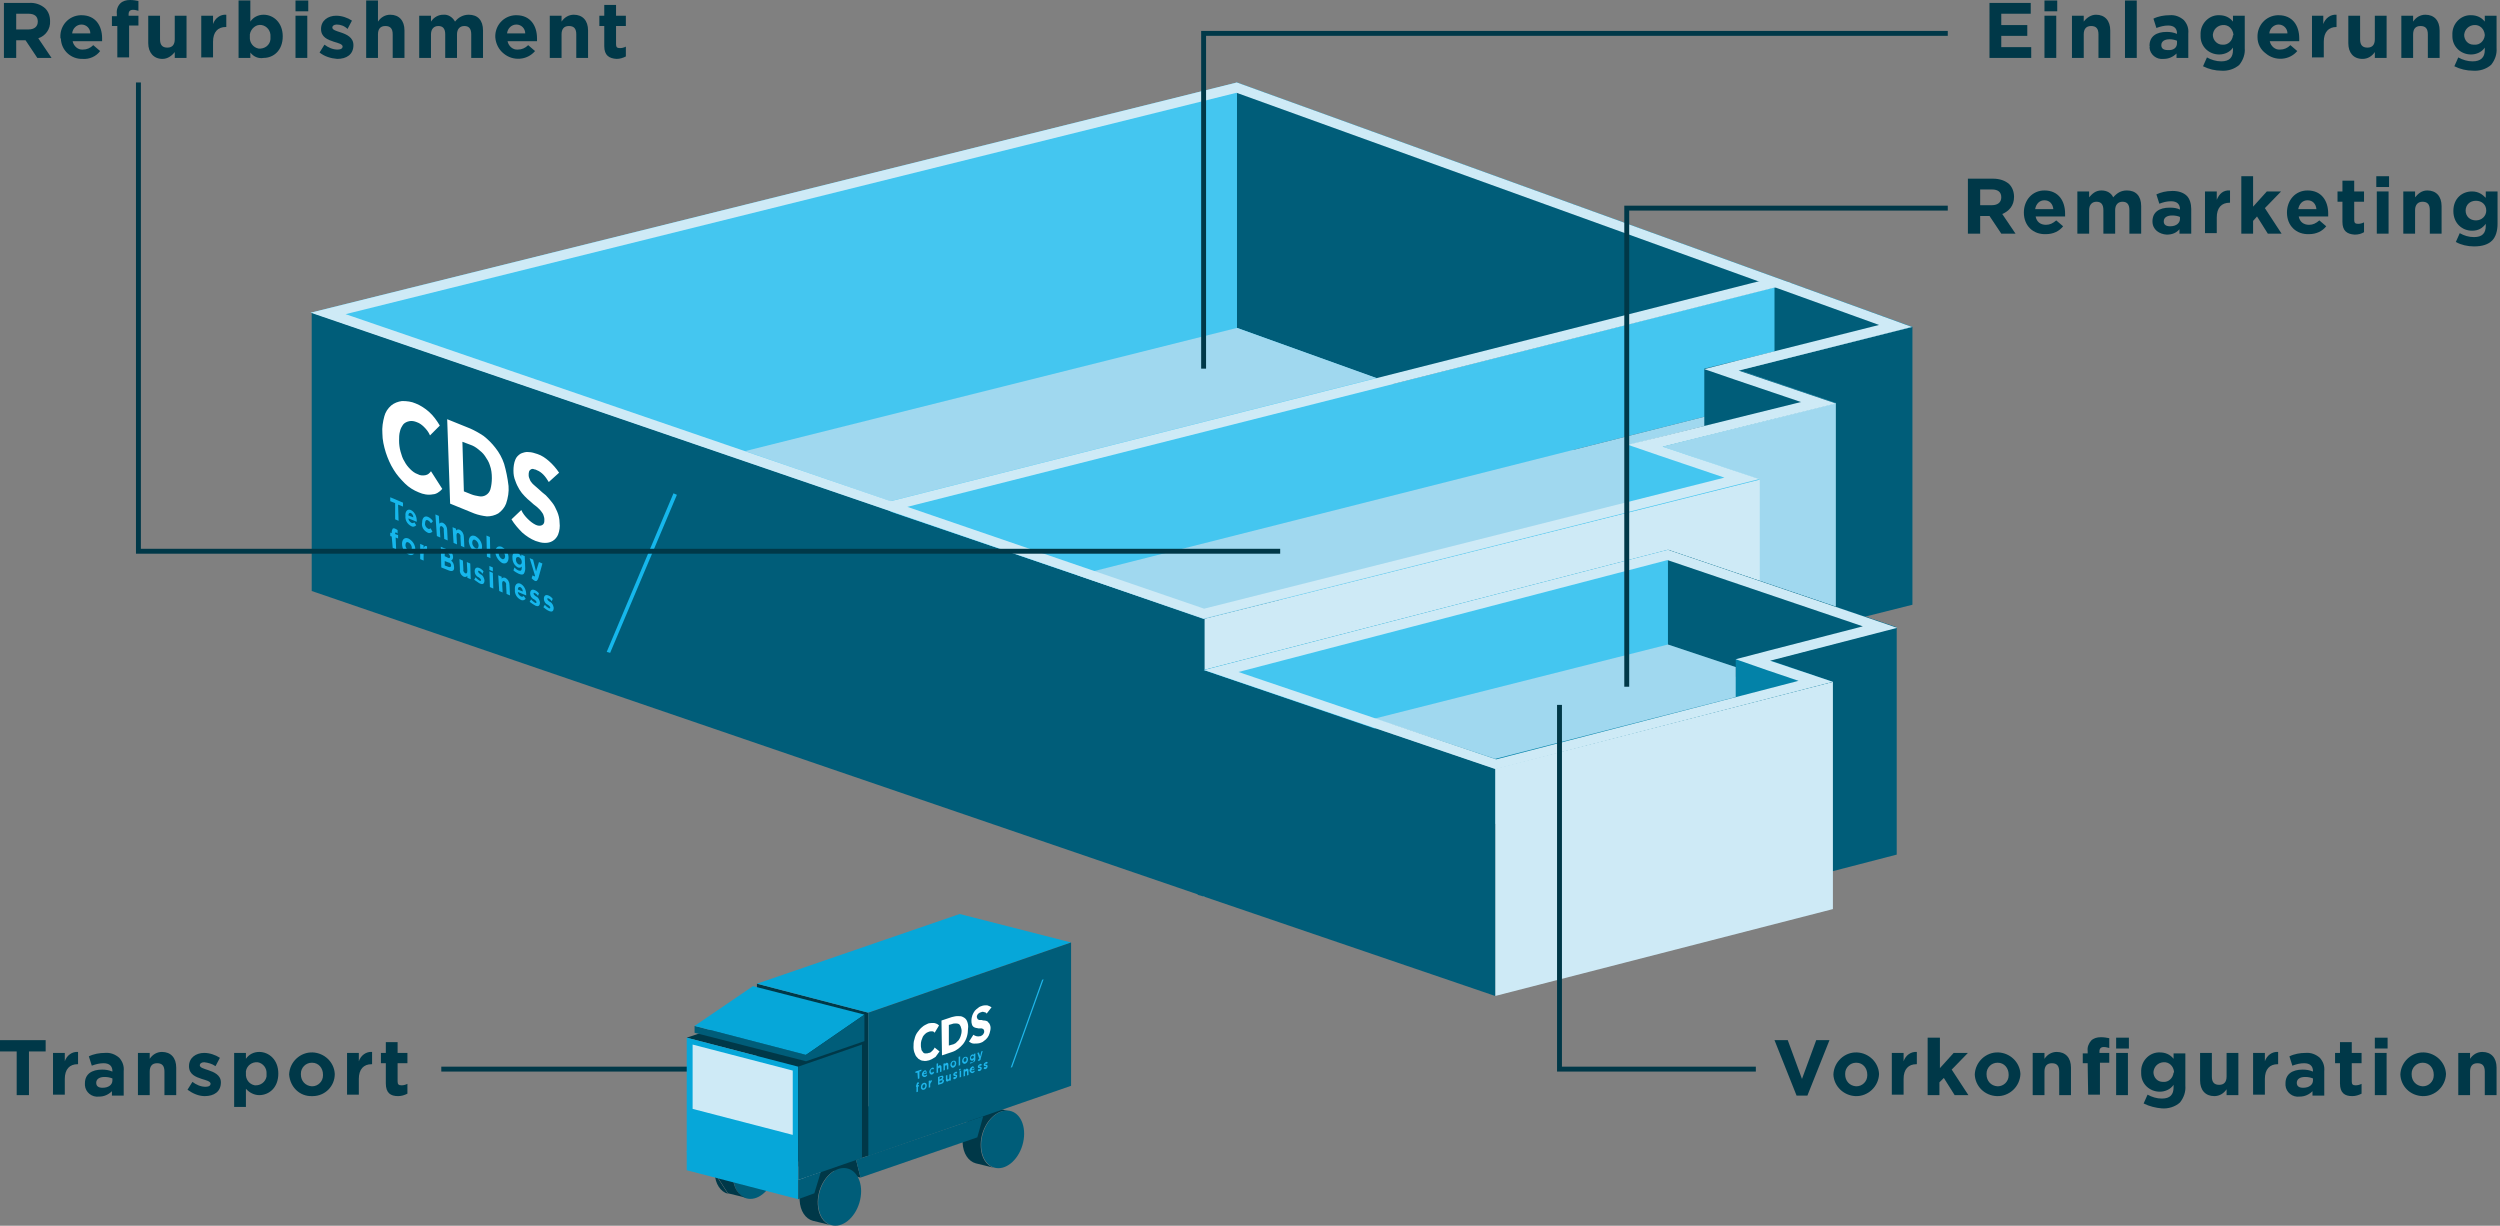 <?xml version="1.0" encoding="utf-8"?>
<!-- Generator: Adobe Illustrator 25.0.1, SVG Export Plug-In . SVG Version: 6.00 Build 0)  -->
<svg version="1.1" id="Ebene_1" xmlns="http://www.w3.org/2000/svg" xmlns:xlink="http://www.w3.org/1999/xlink" x="0px" y="0px"
	 viewBox="0 0 509.3 249.7" style="enable-background:new 0 0 509.3 249.7;" xml:space="preserve">
<rect x="0" y="0" width="509.3" height="249.7" fill="#808080" stroke="none"/>
<style type="text/css">
	.st0{fill:#003848;}
	.st1{fill:#005D79;}
	.st2{fill:#A0D8EF;}
	.st3{fill:#CEEAF6;}
	.st4{fill:#44C6F0;}
	.st5{fill:#0382A8;}
	.st6{fill:#FFFFFF;}
	.st7{fill:#16B7EC;}
	.st8{fill:none;stroke:#003848;stroke-miterlimit:10;}
	.st9{fill:#06A7D9;}
	.st10{fill:#EDEDED;}
	.st11{fill:#1FB6EB;}
</style>
<path class="st0" d="M405.2,0.6h8.5v2.2h-6v2.3h5.3v2.2h-5.3v2.3h6.1v2.2h-8.5V0.6H405.2z"/>
<path class="st0" d="M416.5,0.1h2.6v2.2h-2.6V0.1z M416.5,3.2h2.4v8.6h-2.4V3.2z"/>
<path class="st0" d="M422.1,3.2h2.4v1.2C425.1,3.6,426,3,427,3c1.8,0,2.9,1.2,2.9,3.2v5.6h-2.4V7c0-1.2-0.5-1.7-1.5-1.7
	s-1.5,0.6-1.5,1.7v4.8h-2.4V3.2z"/>
<path class="st0" d="M432.9,0.1h2.4v11.7h-2.4V0.1z"/>
<path class="st0" d="M437.9,9.3L437.9,9.3c0-1.9,1.4-2.8,3.5-2.8c0.7,0,1.4,0.1,2.1,0.4V6.8c0-1-0.6-1.6-1.8-1.6
	c-0.8,0-1.6,0.2-2.4,0.5l-0.6-1.9c1-0.5,2.2-0.7,3.3-0.7c1.1-0.1,2.1,0.3,2.9,1c0.7,0.8,1,1.7,0.9,2.7v5h-2.4v-0.9
	c-0.7,0.7-1.6,1.1-2.6,1.1c-1.5,0.2-2.8-0.9-2.9-2.3C438,9.5,437.9,9.4,437.9,9.3z M443.5,8.8V8.3C443,8.1,442.5,8,442,8
	c-1,0-1.7,0.4-1.7,1.2l0,0c0,0.7,0.5,1,1.3,1C442.8,10.3,443.5,9.7,443.5,8.8z"/>
<path class="st0" d="M448.8,13.5l0.8-1.8c0.9,0.5,1.9,0.8,2.9,0.8c1.7,0,2.4-0.8,2.4-2.3V9.7c-0.6,0.9-1.7,1.4-2.8,1.4
	c-2.1,0-3.8-1.6-3.8-3.7c0-0.1,0-0.2,0-0.3l0,0c-0.1-2.1,1.5-3.9,3.5-4c0.1,0,0.2,0,0.3,0c1.1,0,2.1,0.4,2.8,1.3V3.2h2.4v6.6
	c0.1,1.2-0.3,2.4-1.1,3.4c-1,0.9-2.4,1.3-3.7,1.2C451.3,14.4,450,14.1,448.8,13.5z M455,7.1L455,7.1c-0.1-1.2-1-2.1-2.2-2
	c-1.1,0.1-1.9,0.9-2,2l0,0c0,1.1,0.9,2,1.9,2h0.1c1.1,0.1,2-0.8,2.1-1.9C455,7.2,455,7.1,455,7.1L455,7.1z"/>
<path class="st0" d="M459.9,7.6L459.9,7.6c-0.1-2.4,1.7-4.4,4.1-4.5c0.1,0,0.1,0,0.2,0c2.9,0,4.2,2.2,4.2,4.7c0,0.2,0,0.4,0,0.6h-6
	c0.2,1,1.1,1.8,2.1,1.7c0.8,0,1.5-0.3,2.1-0.9l1.4,1.2c-1.6,1.9-4.5,2.1-6.4,0.5C460.5,10.1,459.9,8.9,459.9,7.6L459.9,7.6z
	 M466,6.8c0-1-0.8-1.8-1.8-1.8s-1.8,0.8-1.9,1.8H466z"/>
<path class="st0" d="M470.9,3.2h2.4v1.7c0.4-1.2,1.5-2,2.7-1.9v2.5l0,0c-1.6,0-2.6,1-2.6,3v3.2H471V3.2H470.9z"/>
<path class="st0" d="M478.4,8.8V3.2h2.4V8c0,1.2,0.5,1.7,1.5,1.7s1.5-0.6,1.5-1.7V3.2h2.4v8.6h-2.4v-1.2c-0.6,0.9-1.5,1.4-2.5,1.4
	C479.4,12,478.4,10.7,478.4,8.8z"/>
<path class="st0" d="M489.2,3.2h2.4v1.2c0.6-0.9,1.5-1.4,2.5-1.4c1.8,0,2.9,1.2,2.9,3.2v5.6h-2.4V7c0-1.2-0.5-1.7-1.5-1.7
	s-1.5,0.6-1.5,1.7v4.8h-2.4V3.2z"/>
<path class="st0" d="M500,13.5l0.8-1.8c0.9,0.5,1.9,0.8,2.9,0.8c1.7,0,2.5-0.8,2.5-2.3V9.7c-0.6,0.9-1.7,1.4-2.8,1.4
	c-2.1,0-3.8-1.6-3.8-3.7c0-0.1,0-0.2,0-0.3l0,0c-0.1-2.1,1.5-3.9,3.5-4c0.1,0,0.2,0,0.3,0c1.1,0,2.1,0.4,2.8,1.3V3.2h2.4v6.6
	c0.1,1.2-0.3,2.4-1.1,3.4c-1,0.9-2.4,1.3-3.7,1.2C502.5,14.4,501.2,14.1,500,13.5z M506.2,7.1L506.2,7.1c-0.1-1.2-1-2.1-2.2-2
	c-1.1,0.1-1.9,0.9-2,2l0,0c0,1.1,0.8,2,1.9,2c0.1,0,0.1,0,0.2,0c1.1,0.1,2-0.8,2.1-1.9C506.2,7.2,506.2,7.1,506.2,7.1L506.2,7.1z"/>
<path class="st0" d="M361.5,211.9h2.7l2.9,7.9l2.9-7.9h2.7l-4.5,11.3H366L361.5,211.9z"/>
<path class="st0" d="M373.5,218.9L373.5,218.9c0.1-2.6,2.3-4.6,4.8-4.5c2.4,0.1,4.4,2,4.5,4.4l0,0c-0.1,2.6-2.3,4.6-4.8,4.5
	C375.6,223.2,373.6,221.3,373.5,218.9z M380.4,218.9L380.4,218.9c0-1.3-0.9-2.4-2.2-2.4c0,0,0,0-0.1,0c-1.2,0-2.2,1-2.2,2.2
	c0,0.1,0,0.1,0,0.2l0,0c0,1.3,0.9,2.3,2.2,2.4c0,0,0,0,0.1,0c1.2,0,2.2-1,2.2-2.2C380.4,219,380.4,218.9,380.4,218.9L380.4,218.9z"
	/>
<path class="st0" d="M385.4,214.5h2.4v1.7c0.4-1.2,1.5-2,2.7-1.9v2.5h-0.1c-1.6,0-2.6,1-2.6,3v3.2h-2.4V214.5z"/>
<path class="st0" d="M392.8,211.4h2.4v6.2l2.8-3.1h2.9l-3.3,3.4l3.4,5.2h-2.8l-2.2-3.5l-0.9,0.9v2.6h-2.4v-11.7H392.8z"/>
<path class="st0" d="M402.3,218.9L402.3,218.9c0.1-2.6,2.3-4.6,4.8-4.5c2.4,0.1,4.4,2,4.5,4.4l0,0c-0.1,2.6-2.3,4.6-4.8,4.5
	C404.3,223.2,402.4,221.3,402.3,218.9z M409.2,218.9L409.2,218.9c0-1.3-0.9-2.4-2.2-2.4c0,0,0,0-0.1,0c-1.2,0-2.2,1-2.2,2.2
	c0,0.1,0,0.1,0,0.2l0,0c0,1.3,0.9,2.3,2.2,2.4c0,0,0,0,0.1,0c1.2,0,2.2-1,2.2-2.2C409.2,219,409.2,218.9,409.2,218.9L409.2,218.9z"
	/>
<path class="st0" d="M414.1,214.5h2.4v1.2c0.6-0.9,1.5-1.4,2.5-1.4c1.8,0,2.9,1.2,2.9,3.2v5.6h-2.4v-4.8c0-1.2-0.5-1.7-1.5-1.7
	s-1.5,0.6-1.5,1.7v4.8h-2.4V214.5z"/>
<path class="st0" d="M425.3,216.6h-1v-2h1v-0.5c-0.1-0.8,0.2-1.5,0.7-2.1c0.5-0.5,1.2-0.7,2-0.7c0.6,0,1.2,0.1,1.7,0.2v2
	c-0.4-0.1-0.7-0.2-1.1-0.2c-0.6,0-0.9,0.3-0.9,0.9v0.3h2v2h-1.9v6.5h-2.4L425.3,216.6z M431.1,211.4h2.6v2.2h-2.6V211.4z
	 M431.1,214.5h2.4v8.6h-2.4V214.5z"/>
<path class="st0" d="M436.7,224.8l0.8-1.8c0.9,0.5,1.9,0.8,2.9,0.8c1.7,0,2.4-0.8,2.4-2.3V221c-0.6,0.9-1.7,1.4-2.8,1.4
	c-2.1,0-3.8-1.6-3.8-3.7c0-0.1,0-0.2,0-0.3l0,0c-0.1-2.1,1.5-3.9,3.5-4c0.1,0,0.2,0,0.3,0c1.1,0,2.1,0.4,2.8,1.3v-1.1h2.4v6.6
	c0.1,1.2-0.3,2.4-1.1,3.4c-1,0.9-2.4,1.3-3.7,1.2C439.2,225.7,437.9,225.4,436.7,224.8z M442.9,218.4L442.9,218.4
	c-0.1-1.2-1-2.1-2.2-2c-1.1,0.1-1.9,0.9-2,2l0,0c0,1.1,0.8,2,1.9,2c0.1,0,0.1,0,0.1,0c1.1,0.1,2-0.8,2.1-1.9
	C442.9,218.5,442.9,218.5,442.9,218.4L442.9,218.4z"/>
<path class="st0" d="M448.2,220.1v-5.6h2.4v4.8c0,1.2,0.5,1.7,1.5,1.7s1.5-0.6,1.5-1.7v-4.8h2.4v8.6h-2.4v-1.2
	c-0.6,0.9-1.5,1.4-2.5,1.4C449.3,223.3,448.2,222.1,448.2,220.1z"/>
<path class="st0" d="M459,214.5h2.4v1.7c0.4-1.2,1.5-2,2.7-1.9v2.5H464c-1.6,0-2.6,1-2.6,3v3.2H459V214.5z"/>
<path class="st0" d="M465.6,220.7L465.6,220.7c0-1.9,1.4-2.8,3.5-2.8c0.7,0,1.4,0.1,2.1,0.4v-0.1c0-1-0.6-1.6-1.8-1.6
	c-0.8,0-1.6,0.2-2.4,0.5l-0.6-1.9c1-0.5,2.2-0.7,3.3-0.7c1.1-0.1,2.1,0.3,2.9,1c0.7,0.8,1,1.7,0.9,2.7v5h-2.4v-0.9
	c-0.7,0.7-1.6,1.1-2.6,1.1c-1.5,0.2-2.8-0.9-2.9-2.3C465.6,220.8,465.6,220.8,465.6,220.7z M471.2,220.1v-0.4
	c-0.5-0.2-1-0.3-1.6-0.3c-1,0-1.7,0.4-1.7,1.2l0,0c0,0.7,0.5,1,1.3,1C470.4,221.6,471.2,221,471.2,220.1L471.2,220.1z"/>
<path class="st0" d="M476.7,220.7v-4.1h-1v-2.1h1v-2.2h2.4v2.2h2v2.1h-2v3.7c0,0.6,0.2,0.8,0.8,0.8c0.4,0,0.8-0.1,1.2-0.3v2
	c-0.6,0.3-1.2,0.5-1.9,0.5C477.7,223.3,476.7,222.7,476.7,220.7z"/>
<path class="st0" d="M483.8,211.4h2.6v2.2h-2.6V211.4z M483.8,214.5h2.4v8.6h-2.4V214.5z"/>
<path class="st0" d="M489,218.9L489,218.9c0.1-2.6,2.3-4.6,4.8-4.5c2.4,0.1,4.4,2,4.5,4.4l0,0c-0.1,2.6-2.3,4.6-4.8,4.5
	C491,223.2,489.1,221.3,489,218.9z M495.8,218.9L495.8,218.9c0-1.3-0.9-2.4-2.2-2.4c0,0,0,0-0.1,0c-1.2,0-2.2,1-2.2,2.2
	c0,0.1,0,0.1,0,0.2l0,0c0,1.3,0.9,2.3,2.2,2.4c0,0,0,0,0.1,0c1.2,0,2.2-1,2.2-2.2C495.8,219,495.8,218.9,495.8,218.9z"/>
<path class="st0" d="M500.8,214.5h2.4v1.2c0.6-0.9,1.5-1.4,2.5-1.4c1.8,0,2.9,1.2,2.9,3.2v5.6h-2.4v-4.8c0-1.2-0.5-1.7-1.5-1.7
	s-1.5,0.6-1.5,1.7v4.8h-2.4V214.5z"/>
<path class="st0" d="M0.8,0.6h5.1c1.2-0.1,2.4,0.3,3.3,1.1c0.7,0.7,1,1.6,1,2.6l0,0c0.1,1.6-0.9,3-2.4,3.5l2.7,4H7.6L5.2,8.2H3.3
	v3.6H0.8V0.6z M5.8,6C7,6,7.7,5.4,7.7,4.4l0,0c0-1.1-0.7-1.6-1.9-1.6H3.3V6H5.8z"/>
<path class="st0" d="M12.3,7.6L12.3,7.6c-0.1-2.4,1.7-4.4,4.1-4.5c0.1,0,0.1,0,0.2,0c2.9,0,4.2,2.2,4.2,4.7c0,0.2,0,0.4,0,0.6h-6
	c0.2,1,1.1,1.8,2.1,1.7c0.8,0,1.5-0.3,2.1-0.9l1.4,1.2c-0.8,1.1-2.2,1.7-3.5,1.6c-2.4,0.1-4.4-1.7-4.5-4.1
	C12.3,7.8,12.3,7.7,12.3,7.6z M18.4,6.8c0-1-0.8-1.8-1.8-1.8s-1.8,0.8-1.9,1.8H18.4z"/>
<path class="st0" d="M23.8,5.3h-1v-2h1V2.8C23.7,2,24,1.2,24.5,0.7s1.2-0.7,2-0.7c0.6,0,1.2,0.1,1.7,0.2v2C27.8,2.1,27.5,2,27.1,2
	c-0.6,0-0.9,0.3-0.9,0.9v0.3h2v2h-1.9v6.5h-2.4V5.3H23.8z"/>
<path class="st0" d="M30.2,8.8V3.2h2.4V8c0,1.2,0.5,1.7,1.5,1.7s1.5-0.6,1.5-1.7V3.2H38v8.6h-2.4v-1.2C35,11.4,34.1,12,33.1,12
	C31.3,12,30.2,10.7,30.2,8.8z"/>
<path class="st0" d="M41,3.2h2.4v1.7c0.4-1.2,1.5-2,2.7-1.9v2.5H46c-1.6,0-2.6,1-2.6,3v3.2H41V3.2z"/>
<path class="st0" d="M51,10.7v1.1h-2.4V0.1H51v4.3C51.6,3.5,52.6,3,53.7,3c2,0,3.9,1.6,3.9,4.4l0,0c0,2.9-1.9,4.4-3.9,4.4
	C52.6,12,51.6,11.5,51,10.7z M55.1,7.5L55.1,7.5c0.1-1.2-0.7-2.2-1.8-2.4S51.1,5.8,50.9,7c0,0.2,0,0.4,0,0.5l0,0
	c-0.1,1.2,0.7,2.2,1.8,2.4C53.9,10,55,9.2,55.1,8C55.1,7.9,55.1,7.7,55.1,7.5z"/>
<path class="st0" d="M60.2,0.1h2.6v2.2h-2.6V0.1z M60.2,3.2h2.4v8.6h-2.4V3.2z"/>
<path class="st0" d="M65.1,10.7l1-1.6c0.8,0.6,1.7,1,2.7,1c0.7,0,1-0.3,1-0.6l0,0c0-0.5-0.8-0.7-1.8-1c-1.2-0.4-2.6-0.9-2.6-2.6l0,0
	c0-1.7,1.4-2.7,3.1-2.7c1.1,0,2.3,0.4,3.2,1l-0.9,1.7C70.2,5.3,69.4,5,68.6,5c-0.6,0-0.9,0.3-0.9,0.6l0,0c0,0.5,0.8,0.7,1.7,1
	C70.6,7,72,7.6,72,9.2l0,0c0,1.9-1.4,2.8-3.3,2.8C67.4,11.9,66.1,11.5,65.1,10.7z"/>
<path class="st0" d="M74.6,0.1H77v4.3C77.6,3.5,78.5,3,79.5,3c1.8,0,2.9,1.2,2.9,3.2v5.6H80V7c0-1.2-0.5-1.7-1.5-1.7S77,5.9,77,7
	v4.8h-2.4V0.1z"/>
<path class="st0" d="M85.4,3.2h2.4v1.2C88.4,3.5,89.3,3,90.3,3c1-0.1,1.9,0.5,2.4,1.4C93.4,3.5,94.4,3,95.5,3c1.8,0,2.9,1.1,2.9,3.2
	v5.6H96V7c0-1.2-0.5-1.7-1.4-1.7S93.1,5.9,93.1,7v4.8h-2.4V7c0-1.2-0.5-1.7-1.4-1.7S87.8,5.9,87.8,7v4.8h-2.4V3.2z"/>
<path class="st0" d="M100.9,7.6L100.9,7.6c-0.1-2.4,1.7-4.4,4.1-4.5c0.1,0,0.1,0,0.2,0c2.9,0,4.2,2.2,4.2,4.7c0,0.2,0,0.4,0,0.6h-6
	c0.2,1,1.1,1.8,2.1,1.7c0.8,0,1.5-0.3,2.1-0.9l1.4,1.2c-1.6,1.9-4.5,2.1-6.4,0.5C101.6,10.1,101,8.9,100.9,7.6L100.9,7.6z M107,6.8
	c0-1-0.8-1.8-1.8-1.8s-1.8,0.8-1.9,1.8H107z"/>
<path class="st0" d="M112,3.2h2.4v1.2c0.6-0.9,1.5-1.4,2.5-1.4c1.8,0,2.9,1.2,2.9,3.2v5.6h-2.4V7c0-1.2-0.5-1.7-1.5-1.7
	s-1.5,0.6-1.5,1.7v4.8H112V3.2z"/>
<path class="st0" d="M123.1,9.4V5.3h-1V3.2h1V1h2.4v2.2h2v2.1h-2V9c0,0.6,0.2,0.8,0.8,0.8c0.4,0,0.8-0.1,1.2-0.3v2
	c-0.6,0.3-1.2,0.5-1.9,0.5C124.1,11.9,123.1,11.3,123.1,9.4z"/>
<path class="st0" d="M3.4,214.2H0v-2.3h9.3v2.3H5.9v8.9H3.4V214.2z"/>
<path class="st0" d="M10.8,214.5h2.4v1.7c0.4-1.2,1.5-2,2.7-1.9v2.5h-0.1c-1.6,0-2.6,1-2.6,3v3.2h-2.4
	C10.8,223,10.8,214.5,10.8,214.5z"/>
<path class="st0" d="M17.3,220.7L17.3,220.7c0-1.9,1.4-2.8,3.5-2.8c0.7,0,1.4,0.1,2.1,0.4v-0.1c0-1-0.6-1.6-1.8-1.6
	c-0.8,0-1.6,0.2-2.4,0.5l-0.6-1.9c1-0.5,2.2-0.7,3.3-0.7c1.1-0.1,2.1,0.3,2.9,1c0.7,0.8,1,1.7,0.9,2.7v5h-2.4v-0.9
	c-0.7,0.7-1.6,1.1-2.6,1.1c-1.5,0.2-2.8-0.9-2.9-2.3C17.3,220.8,17.3,220.8,17.3,220.7z M22.9,220.1v-0.4c-0.5-0.2-1-0.3-1.6-0.3
	c-1,0-1.7,0.4-1.7,1.2l0,0c0,0.7,0.5,1,1.3,1C22.1,221.6,22.9,221,22.9,220.1L22.9,220.1z"/>
<path class="st0" d="M28.1,214.5h2.4v1.2c0.6-0.9,1.5-1.4,2.5-1.4c1.8,0,2.9,1.2,2.9,3.2v5.6h-2.4v-4.8c0-1.2-0.5-1.7-1.5-1.7
	s-1.5,0.6-1.5,1.7v4.8h-2.4V214.5z"/>
<path class="st0" d="M38.2,222l1-1.6c0.8,0.6,1.7,1,2.7,1c0.7,0,1-0.3,1-0.6l0,0c0-0.5-0.8-0.7-1.8-1c-1.2-0.4-2.6-0.9-2.6-2.6l0,0
	c0-1.7,1.4-2.7,3.1-2.7c1.1,0,2.3,0.4,3.2,1l-0.9,1.7c-0.7-0.5-1.5-0.7-2.3-0.8c-0.6,0-0.9,0.3-0.9,0.6l0,0c0,0.5,0.8,0.7,1.7,1
	c1.2,0.4,2.6,1,2.6,2.5l0,0c0,1.9-1.4,2.8-3.3,2.8C40.5,223.3,39.3,222.8,38.2,222z"/>
<path class="st0" d="M47.7,214.5h2.4v1.2c0.6-0.9,1.6-1.4,2.7-1.4c2,0,3.9,1.6,3.9,4.4l0,0c0,2.9-1.9,4.4-3.9,4.4
	c-1,0-2-0.5-2.7-1.3v3.7h-2.4V214.5z M54.3,218.8L54.3,218.8c0.1-1.2-0.7-2.2-1.8-2.4c-1.2-0.1-2.2,0.7-2.4,1.8c0,0.2,0,0.4,0,0.5
	l0,0c-0.1,1.2,0.7,2.2,1.8,2.4c1.2,0.1,2.2-0.7,2.4-1.8C54.3,219.2,54.3,219,54.3,218.8z"/>
<path class="st0" d="M58.9,218.9L58.9,218.9c0.1-2.6,2.3-4.6,4.8-4.5c2.4,0.1,4.4,2,4.5,4.4l0,0c0,2.5-2,4.5-4.5,4.5h-0.1
	C61.1,223.4,59.1,221.5,58.9,218.9C58.9,219,58.9,218.9,58.9,218.9z M65.8,218.9L65.8,218.9c0-1.3-0.9-2.4-2.2-2.4c0,0,0,0-0.1,0
	c-1.2,0-2.2,1-2.2,2.2c0,0.1,0,0.1,0,0.2l0,0c0,1.3,0.9,2.3,2.2,2.4c0,0,0,0,0.1,0c1.2,0,2.2-1,2.2-2.2
	C65.8,219,65.8,218.9,65.8,218.9L65.8,218.9z"/>
<path class="st0" d="M70.7,214.5h2.4v1.7c0.4-1.2,1.5-2,2.7-1.9v2.5h-0.1c-1.6,0-2.6,1-2.6,3v3.2h-2.4V214.5z"/>
<path class="st0" d="M78.6,220.7v-4.1h-1v-2.1h1v-2.2H81v2.2h2v2.1h-2v3.7c0,0.6,0.2,0.8,0.8,0.8c0.4,0,0.8-0.1,1.2-0.3v2
	c-0.6,0.3-1.2,0.5-1.9,0.5C79.6,223.3,78.6,222.7,78.6,220.7z"/>
<polygon class="st1" points="389.6,123.2 276.4,151.6 276.4,94.9 389.6,66.6 "/>
<polygon class="st2" points="374,138.8 260.8,167.2 260.8,110.5 374,82.1 "/>
<polygon class="st3" points="358.5,154.4 245.2,182.7 245.2,126.1 358.5,97.7 "/>
<polygon class="st4" points="354.3,75.4 389.6,66.6 252,16.8 63.3,63.7 245.2,126.1 358.5,97.7 338.7,91 374,82.1 "/>
<polygon class="st1" points="386.4,174.1 317.7,191.9 317.7,145.6 386.4,127.8 "/>
<polygon class="st3" points="373.4,185.2 304.6,202.9 304.6,156.6 373.4,138.9 "/>
<polygon class="st5" points="386.4,127.8 339.8,112 245.2,136.5 304.6,156.6 373.4,138.9 360.6,134.5 "/>
<polygon class="st1" points="304.6,156.6 245.4,136.5 245.4,126.1 63.5,63.7 63.5,120.4 244,182.2 244,182.2 244,182.3 245.4,182.7 
	245.4,182.7 304.6,202.9 "/>
<polygon class="st1" points="331.7,90.7 331.7,95.6 252,66.8 252,16.8 389.6,66.6 354.3,75.4 374,82.1 "/>
<polygon class="st4" points="219.5,117.2 181.3,104.2 361.5,58.5 361.5,71.6 347.2,75.1 347.2,84.9 "/>
<polygon class="st4" points="339.8,133.3 280,148.4 245.2,136.5 339.8,112 "/>
<polygon class="st2" points="219.5,117.2 347.2,84.9 347.2,86.8 331.7,90.7 331.7,104.3 245.2,126.1 "/>
<polyline class="st1" points="353.6,137.9 339.8,133.3 339.8,112 386.4,127.8 353.6,134.3 353.6,137.9 "/>
<polygon class="st2" points="353.6,142 304.6,154.6 280,146.4 339.8,131.3 353.6,135.9 "/>
<polygon class="st2" points="252,66.8 151.8,91.9 181.4,102.1 280.4,77 "/>
<path class="st3" d="M251.9,18.9l130.9,47.3l-29,7.3l-6.6,1.7l6.4,2.2l13.3,4.5L338.2,89l-6.6,1.6l6.4,2.2l13.3,4.5l-106,26.7
	L70.4,64L251.9,18.9 M252,16.8L63.3,63.7L245.2,126l113.2-28.4L338.7,91l35.3-8.8l-19.8-6.7l35.3-8.9C389.6,66.6,252,16.8,252,16.8z
	"/>
<polygon class="st3" points="181.9,104 179.1,102.7 360.7,56.7 365,57.7 "/>
<path class="st3" d="M339.7,114.1l39.8,13.5l-19.4,5l-6.5,1.7l6.3,2.2l6.5,2.2l-61.6,16l-52.5-17.8L339.7,114.1 M339.8,112
	l-94.5,24.5l59.4,20.2l68.7-17.8l-12.8-4.3l25.9-6.7L339.8,112L339.8,112z"/>
<path class="st6" d="M113.9,96.3c-0.6-0.9-1.3-1.7-2.1-2.4c-0.7-0.6-1.4-1.1-2.3-1.4c-0.6-0.2-1.2-0.4-1.8-0.4
	c-0.5-0.1-1.1,0.1-1.6,0.3c-0.5,0.3-0.9,0.7-1.1,1.2c-0.3,0.7-0.4,1.5-0.4,2.3c0,0.7,0.1,1.4,0.4,2.1c0.2,0.6,0.5,1.2,0.8,1.7
	s0.7,1,1.1,1.4s0.8,0.8,1.2,1.1c0.4,0.4,0.8,0.7,1.2,1c0.3,0.3,0.6,0.5,0.9,0.9c0.2,0.3,0.4,0.5,0.5,0.8s0.2,0.6,0.2,0.9
	s0,0.6-0.1,0.8c-0.1,0.2-0.2,0.3-0.4,0.4c-0.2,0.1-0.4,0.1-0.6,0.1s-0.5-0.1-0.7-0.2c-0.6-0.3-1.1-0.7-1.6-1.2s-1-1.1-1.3-1.8
	l-2,1.9c0.6,1,1.4,1.9,2.2,2.7c0.8,0.7,1.7,1.3,2.7,1.7c0.6,0.2,1.2,0.4,1.9,0.4c0.6,0,1.1-0.1,1.6-0.4s0.9-0.8,1.1-1.3
	c0.3-0.8,0.4-1.6,0.3-2.4c0-0.8-0.2-1.6-0.5-2.3c-0.3-0.7-0.6-1.3-1-1.8s-0.8-1-1.3-1.5c-0.5-0.4-1-0.8-1.4-1.2
	c-0.3-0.3-0.6-0.5-0.8-0.7c-0.2-0.2-0.5-0.4-0.7-0.7c-0.2-0.2-0.3-0.4-0.4-0.7c-0.1-0.2-0.2-0.5-0.2-0.8s0-0.5,0.1-0.8
	c0.1-0.2,0.2-0.3,0.4-0.4c0.2-0.1,0.4-0.1,0.6,0c0.2,0,0.4,0.1,0.6,0.2c0.5,0.2,0.9,0.5,1.3,0.9s0.8,1,1.1,1.5L113.9,96.3z
	 M99.9,99.7c-0.3,1-1.3,1.6-2.3,1.4c-0.6-0.1-1.1-0.2-1.6-0.4l-1.5-0.6L94.2,90l1.6,0.6c0.6,0.2,1.1,0.5,1.6,0.9s1,0.8,1.4,1.4
	s0.8,1.2,1,1.9c0.3,0.8,0.4,1.7,0.4,2.6C100.2,98.2,100.1,99,99.9,99.7 M102.7,94.5c-0.4-1.2-1-2.3-1.8-3.3
	c-0.7-0.9-1.5-1.7-2.4-2.4c-0.9-0.6-1.8-1.1-2.7-1.5l-4.7-1.9l0.6,17.2l4.9,2c0.8,0.3,1.7,0.5,2.6,0.6c0.8,0,1.6-0.2,2.3-0.6
	c0.7-0.5,1.3-1.2,1.6-2c0.4-1.2,0.6-2.4,0.5-3.6C103.4,97.3,103.1,95.9,102.7,94.5 M90.1,99.6L87.8,96c-0.3,0.4-0.6,0.7-1.1,0.8
	c-0.5,0.1-1.1,0.1-1.6-0.2c-0.6-0.2-1.1-0.6-1.5-1c-0.5-0.5-0.9-1-1.2-1.6c-0.4-0.6-0.6-1.3-0.8-2c-0.2-0.7-0.3-1.5-0.3-2.2
	s0-1.3,0.2-2c0.1-0.5,0.4-1,0.7-1.4c0.3-0.3,0.7-0.5,1.2-0.6s1,0,1.5,0.2c0.6,0.2,1.1,0.6,1.5,1c0.5,0.5,0.9,1,1.2,1.7l2-2
	c-0.6-1-1.3-2-2.2-2.8c-0.8-0.7-1.7-1.3-2.7-1.7c-0.9-0.4-1.8-0.5-2.8-0.5c-0.8,0.1-1.6,0.4-2.2,0.9c-0.7,0.6-1.2,1.4-1.4,2.2
	c-0.3,1.1-0.5,2.3-0.4,3.5c0,1.3,0.3,2.6,0.7,3.9c0.4,1.2,0.9,2.4,1.6,3.5c0.6,1,1.4,1.9,2.3,2.8c0.8,0.8,1.8,1.4,2.8,1.8
	c0.9,0.4,1.9,0.6,2.9,0.4C88.8,100.7,89.6,100.2,90.1,99.6"/>
<path class="st7" d="M111.9,124.5c0.5,0.2,0.9,0.1,0.9-0.7l0,0c-0.1-0.5-0.3-1-0.8-1.2c-0.3-0.2-0.5-0.4-0.5-0.6l0,0
	c0-0.1,0.1-0.2,0.2-0.1c0.3,0.1,0.5,0.3,0.7,0.6l0.2-0.5c-0.2-0.3-0.6-0.6-0.9-0.7c-0.5-0.2-0.9,0-0.9,0.7l0,0c0,0.5,0.3,1,0.8,1.2
	c0.3,0.2,0.5,0.4,0.5,0.6l0,0c0,0.1-0.1,0.2-0.3,0.1c-0.3-0.2-0.6-0.4-0.8-0.7l-0.3,0.5C111.1,124,111.4,124.3,111.9,124.5
	 M109.1,123.4c0.5,0.2,0.9,0.1,0.9-0.7l0,0c-0.1-0.5-0.3-1-0.8-1.2c-0.3-0.2-0.5-0.4-0.5-0.6l0,0c0-0.1,0.1-0.2,0.2-0.1
	c0.3,0.1,0.5,0.3,0.7,0.6l0.2-0.5c-0.2-0.3-0.6-0.6-0.9-0.7c-0.5-0.2-0.9,0-0.9,0.7l0,0c0,0.5,0.3,1,0.8,1.2
	c0.3,0.2,0.5,0.4,0.5,0.6l0,0c0,0.1-0.1,0.2-0.3,0.1c-0.3-0.2-0.6-0.4-0.8-0.7l-0.3,0.5C108.3,122.9,108.7,123.2,109.1,123.4
	 M105.5,120.1c0-0.4,0.2-0.6,0.5-0.5c0.3,0.2,0.5,0.5,0.5,0.9L105.5,120.1z M106.1,122.2c0.3,0.2,0.7,0.1,1-0.2l-0.4-0.6
	c-0.2,0.2-0.4,0.2-0.6,0.1c-0.3-0.2-0.6-0.5-0.6-0.9l1.7,0.7c0-0.1,0-0.2,0-0.2c0-0.9-0.4-1.8-1.2-2.2c-0.7-0.3-1.2,0.3-1.1,1.2l0,0
	C104.8,121,105.3,121.8,106.1,122.2 M101.7,120.4l0.7,0.3l-0.1-1.8c0-0.4,0.1-0.6,0.4-0.5c0.3,0.2,0.5,0.5,0.4,0.8l0.1,1.8l0.7,0.3
	l-0.1-2.1c0-0.6-0.3-1.2-0.9-1.5c-0.3-0.1-0.6,0-0.7,0.2v-0.4l-0.7-0.3L101.7,120.4z M99.8,119.6l0.7,0.3l-0.1-3.2l-0.7-0.3
	L99.8,119.6z M99.7,116.1l0.7,0.3v-0.8l-0.7-0.3V116.1z M97.8,118.9c0.5,0.2,0.9,0.1,0.9-0.7l0,0c-0.1-0.5-0.3-1-0.8-1.2
	c-0.3-0.2-0.5-0.4-0.5-0.6l0,0c0-0.1,0.1-0.2,0.2-0.1c0.3,0.1,0.5,0.3,0.7,0.6l0.2-0.5c-0.2-0.3-0.6-0.6-0.9-0.7
	c-0.5-0.2-0.9,0-0.9,0.7l0,0c0,0.5,0.3,1,0.8,1.2c0.3,0.2,0.5,0.4,0.5,0.6l0,0c0,0.1-0.1,0.2-0.3,0.1c-0.3-0.2-0.6-0.4-0.8-0.7
	l-0.3,0.5C97.1,118.4,97.4,118.7,97.8,118.9 M94.5,117.5c0.3,0.1,0.6,0,0.7-0.2v0.4l0.7,0.3l-0.1-3.2l-0.7-0.3l0.1,1.8
	c0,0.4-0.1,0.6-0.4,0.5c-0.3-0.2-0.5-0.5-0.4-0.8l-0.1-1.8l-0.7-0.3l0.1,2.1C93.6,116.6,93.9,117.2,94.5,117.5 M91.9,115.2
	L91.9,115.2c0,0.3-0.2,0.4-0.5,0.3l-0.8-0.3v-0.9l0.8,0.3C91.7,114.6,91.9,114.9,91.9,115.2 M91.7,113.4c0,0.3-0.2,0.4-0.5,0.2
	l-0.6-0.3v-0.9l0.7,0.3C91.5,112.9,91.7,113.2,91.7,113.4L91.7,113.4z M89.9,115.6l1.5,0.6c0.7,0.3,1.2,0.1,1.1-0.7l0,0
	c0-0.5-0.2-1-0.6-1.3c0.2-0.1,0.4-0.3,0.4-0.7l0,0c0-0.3-0.1-0.6-0.2-0.8c-0.2-0.3-0.5-0.6-0.8-0.7l-1.5-0.6L89.9,115.6z
	 M85.6,113.9l0.7,0.3V113c0-0.8,0.2-1,0.7-0.8l0,0v-0.9c-0.4-0.2-0.6,0-0.7,0.4v-0.6l-0.7-0.3V113.9z M83.3,112.2
	c-0.4-0.2-0.7-0.7-0.7-1.1l0,0c0-0.5,0.2-0.8,0.6-0.6c0.4,0.2,0.7,0.7,0.7,1.1l0,0C83.9,112.1,83.6,112.4,83.3,112.2 M83.3,113
	c0.8,0.3,1.3-0.2,1.3-1.1l0,0c0-0.9-0.5-1.7-1.4-2.2c-0.8-0.3-1.3,0.2-1.3,1.1l0,0C81.9,111.8,82.5,112.6,83.3,113 M80,111.6
	l0.7,0.3l-0.1-2.4l0.5,0.2V109l-0.6-0.2v-0.1c0-0.2,0.1-0.3,0.2-0.2c0.1,0,0.2,0.1,0.3,0.2V108c-0.1-0.1-0.3-0.2-0.5-0.3
	c-0.2-0.1-0.4-0.1-0.5,0c-0.1,0.2-0.2,0.4-0.2,0.7v0.2l-0.3-0.1v0.7l0.3,0.1L80,111.6z"/>
<path class="st7" d="M109.2,116.4l-0.6-2.4l-0.7-0.3l1.1,3.6c-0.1,0.1-0.1,0.2-0.2,0.1s-0.2-0.1-0.3-0.2l-0.2,0.6
	c0.2,0.2,0.4,0.4,0.6,0.5c0.4,0.2,0.6,0,0.8-0.6l0.8-2.9l-0.7-0.3L109.2,116.4z M105.7,115c-0.4-0.2-0.6-0.6-0.6-1l0,0
	c0-0.4,0.2-0.6,0.6-0.5c0.4,0.2,0.6,0.6,0.6,1l0,0C106.3,114.9,106.1,115.1,105.7,115 M105.7,116.9c0.5,0.2,0.8,0.2,1,0
	c0.2-0.3,0.3-0.7,0.3-1.1l-0.1-2.5l-0.7-0.3v0.4c-0.2-0.3-0.4-0.6-0.8-0.8c-0.6-0.2-1.1,0.1-1,1.1l0,0c0,0.8,0.4,1.5,1.1,1.9
	c0.3,0.1,0.6,0.1,0.8-0.2v0.2c0,0.6-0.2,0.8-0.7,0.6c-0.3-0.1-0.6-0.4-0.8-0.6l-0.2,0.6C104.9,116.5,105.3,116.7,105.7,116.9
	 M102.3,113.9c-0.4-0.2-0.7-0.7-0.7-1.1l0,0c0-0.5,0.2-0.8,0.6-0.6c0.4,0.2,0.7,0.7,0.7,1.1l0,0C102.9,113.7,102.7,114,102.3,113.9
	 M102.3,114.7c0.8,0.3,1.3-0.2,1.3-1.1l0,0c0-0.9-0.5-1.7-1.4-2.2c-0.8-0.3-1.3,0.2-1.3,1.1l0,0C101,113.4,101.5,114.2,102.3,114.7
	 M99.2,113.4l0.7,0.3l-0.1-4.3l-0.7-0.3L99.2,113.4z M96.9,111.7c-0.4-0.2-0.7-0.7-0.7-1.1l0,0c0-0.5,0.2-0.8,0.6-0.6
	c0.4,0.2,0.7,0.7,0.7,1.1l0,0C97.5,111.6,97.3,111.9,96.9,111.7 M96.9,112.5c0.8,0.3,1.3-0.2,1.3-1.1l0,0c0-0.9-0.5-1.7-1.4-2.2
	c-0.8-0.3-1.3,0.2-1.3,1.1l0,0C95.6,111.2,96.1,112.1,96.9,112.5 M92.4,110.6l0.7,0.3l-0.1-1.8c0-0.4,0.1-0.6,0.4-0.5
	c0.3,0.2,0.5,0.5,0.4,0.8l0.1,1.8l0.7,0.3l-0.1-2.1c0-0.6-0.3-1.2-0.9-1.5c-0.3-0.1-0.6,0-0.7,0.2v-0.4l-0.7-0.3L92.4,110.6z
	 M89,109.2l0.7,0.3l-0.1-1.8c0-0.4,0.1-0.6,0.4-0.5c0.3,0.2,0.5,0.5,0.4,0.8l0.1,1.8l0.7,0.3l-0.1-2.1c0-0.6-0.3-1.2-0.9-1.5
	c-0.3-0.1-0.6,0-0.7,0.2l-0.1-1.6l-0.7-0.3L89,109.2z M87.1,108.5c0.3,0.2,0.7,0.1,1-0.2l-0.4-0.7c-0.1,0.2-0.4,0.2-0.5,0.1
	c-0.4-0.2-0.7-0.7-0.6-1.1l0,0c0-0.5,0.2-0.8,0.6-0.6c0.2,0.1,0.4,0.3,0.6,0.6l0.4-0.4c-0.2-0.4-0.6-0.7-1-0.9
	c-0.7-0.3-1.2,0.2-1.2,1.1l0,0C85.8,107.3,86.3,108.1,87.1,108.5 M83.2,105c0-0.4,0.2-0.6,0.5-0.5c0.3,0.2,0.5,0.5,0.5,0.9L83.2,105
	z M83.8,107.2c0.3,0.2,0.7,0.1,1-0.2l-0.4-0.6c-0.2,0.2-0.4,0.2-0.6,0.1c-0.3-0.2-0.6-0.5-0.6-0.9l1.7,0.7c0-0.1,0-0.2,0-0.2
	c0-0.9-0.4-1.8-1.2-2.2c-0.7-0.3-1.2,0.3-1.1,1.2l0,0C82.5,106,83,106.8,83.8,107.2 M80.5,105.8l0.7,0.3l-0.1-3.3l1,0.4v-0.8
	l-2.6-1.1v0.8l1,0.4V105.8z"/>
<polygon class="st7" points="123.6,132.8 124.3,133 137.9,100.8 137.2,100.5 "/>
<line class="st8" x1="89.9" y1="217.8" x2="152.9" y2="217.8"/>
<ellipse transform="matrix(0.288 -0.958 0.958 0.288 -118.892 316.856)" class="st1" cx="153.6" cy="238.4" rx="6" ry="4.2"/>
<path class="st0" d="M202.5,237.9c-1.5-0.4-2.6-2-2.7-4.2c-0.2-3.1,1.6-6.3,4-7.2c0.6-0.2,1.2-0.3,1.9-0.1l-3.7-0.9
	c-0.6-0.1-1.3-0.1-1.9,0.1c-2.4,0.9-4.2,4.1-4,7.2c0.1,2.2,1.2,3.8,2.7,4.2L202.5,237.9z"/>
<polygon class="st0" points="152.6,234 175.3,239.9 174.4,236.3 151.7,230.4 "/>
<path class="st0" d="M169.3,249.6c-1.5-0.4-2.6-2-2.7-4.2c-0.2-3.1,1.6-6.3,4-7.2c0.6-0.2,1.2-0.3,1.9-0.1l-3.7-0.9
	c-0.6-0.1-1.3-0.1-1.9,0.1c-2.4,0.9-4.2,4.1-4,7.2c0.1,2.2,1.2,3.8,2.7,4.2L169.3,249.6z"/>
<path class="st0" d="M145.6,239c0.1,2.2,1.2,3.8,2.7,4.2"/>
<polygon class="st0" points="154.2,229.6 176.9,235.5 176.9,206.3 154.2,200.4 "/>
<polygon class="st0" points="152.9,207 175.6,212.8 162.6,217.3 139.9,211.4 "/>
<polygon class="st0" points="170.7,223.8 193.4,229.6 174.4,236.3 151.7,230.4 "/>
<path class="st0" d="M148.3,243.1l3.7,0.9c-1.5-0.4-2.6-2-2.7-4.2c-0.2-3.1,1.6-6.3,4-7.2c0.6-0.2,1.2-0.3,1.9-0.1l-3.7-0.9
	c-0.6-0.1-1.3-0.1-1.9,0.1c-2.4,0.9-4.2,4.1-4,7.2"/>
<polygon class="st9" points="139.9,238.4 162.6,244.3 162.6,240.4 139.9,234.5 "/>
<polygon class="st10" points="144.5,233 167.2,238.8 162.6,240.4 139.9,234.5 "/>
<polygon class="st9" points="195.5,186.2 218.2,192 176.9,206.3 154.2,200.4 "/>
<polygon class="st9" points="139.9,234.7 162.6,240.6 162.6,217.3 139.9,211.4 "/>
<polygon class="st1" points="141.5,210.4 164.2,216.2 164.2,214.9 141.5,209 "/>
<polygon class="st9" points="153.4,200.9 176.1,206.7 164.2,214.9 141.5,209 "/>
<polygon class="st3" points="141.1,225.9 161.5,231.2 161.5,218.1 141.1,212.8 "/>
<ellipse transform="matrix(0.288 -0.958 0.958 0.288 -76.875 360.795)" class="st1" cx="204.1" cy="232.1" rx="6" ry="4.2"/>
<polygon class="st1" points="175.3,239.9 199.1,231.7 200.3,227.4 174.4,236.3 "/>
<ellipse transform="matrix(0.288 -0.958 0.958 0.288 -111.761 337.427)" class="st1" cx="171" cy="243.8" rx="6" ry="4.2"/>
<polygon class="st1" points="162.6,244.3 165.9,243.1 167.2,238.8 162.6,240.4 "/>
<polygon class="st1" points="162.6,240.4 175.6,235.9 175.6,212.8 162.6,217.3 "/>
<polygon class="st1" points="164.2,216.2 176.1,212.1 176.1,206.7 164.2,214.9 "/>
<polygon class="st1" points="176.9,235.5 218.2,221.2 218.2,192 176.9,206.3 "/>
<path class="st6" d="M202,205.2c-0.3-0.2-0.6-0.3-0.9-0.4c-0.3,0-0.7,0-1,0.1s-0.6,0.2-0.8,0.4c-0.3,0.2-0.5,0.4-0.7,0.6
	c-0.2,0.3-0.4,0.6-0.5,0.9c-0.1,0.3-0.2,0.7-0.2,1.1c0,0.3,0,0.5,0.1,0.8c0.1,0.4,0.4,0.6,0.8,0.7c0.2,0,0.4,0.1,0.5,0.1
	c0.2,0,0.4,0,0.5,0s0.3,0,0.4,0.1c0.1,0,0.2,0.1,0.2,0.2c0.1,0.1,0.1,0.2,0.1,0.3s0,0.3-0.1,0.4c0,0.1-0.1,0.2-0.2,0.3
	c-0.1,0.1-0.2,0.2-0.3,0.2c-0.1,0.1-0.2,0.1-0.3,0.1c-0.4,0.1-0.9,0-1.3-0.3l-0.9,1.4c0.3,0.2,0.6,0.4,1,0.4s0.8,0,1.2-0.1
	c0.3-0.1,0.6-0.2,0.8-0.4c0.6-0.4,1-0.9,1.2-1.6c0.1-0.4,0.2-0.7,0.2-1.1c0-0.3-0.1-0.6-0.2-0.8c-0.1-0.2-0.3-0.3-0.4-0.5
	c-0.2-0.1-0.4-0.2-0.6-0.2c-0.2,0-0.4,0-0.6-0.1c-0.1,0-0.3,0-0.4,0c-0.1,0-0.2,0-0.3-0.1c-0.1,0-0.1-0.1-0.2-0.2
	c0-0.1-0.1-0.2-0.1-0.3s0-0.3,0.1-0.4c0-0.1,0.1-0.2,0.2-0.3c0.1-0.1,0.2-0.1,0.3-0.2c0.1,0,0.2-0.1,0.3-0.1c0.2-0.1,0.4-0.1,0.6,0
	c0.2,0,0.4,0.1,0.5,0.3L202,205.2z M195.7,211.1c-0.1,0.3-0.2,0.5-0.4,0.8c-0.2,0.2-0.4,0.4-0.6,0.6c-0.2,0.1-0.5,0.3-0.7,0.3
	l-0.7,0.2v-4.2l0.7-0.2c0.2-0.1,0.5-0.1,0.7-0.1s0.4,0,0.6,0.1c0.2,0.1,0.3,0.3,0.4,0.5c0.1,0.3,0.2,0.6,0.2,0.9
	C195.9,210.4,195.8,210.8,195.7,211.1 M197,208c-0.2-0.4-0.4-0.6-0.8-0.8c-0.3-0.2-0.7-0.2-1.1-0.2c-0.4,0-0.8,0.1-1.2,0.2l-2.1,0.7
	l0.1,7.1l2.1-0.7c0.9-0.3,1.6-0.9,2.2-1.6c0.7-0.9,1-2,1-3.1C197.3,209,197.2,208.5,197,208 M191.4,214.2l-1-0.8
	c-0.1,0.3-0.3,0.5-0.5,0.7s-0.4,0.4-0.7,0.4c-0.2,0.1-0.4,0.1-0.7,0.1c-0.2,0-0.4-0.1-0.5-0.3c-0.2-0.2-0.3-0.4-0.3-0.6
	c-0.1-0.3-0.1-0.6-0.1-0.8c0-0.3,0-0.6,0.1-0.9c0.1-0.3,0.2-0.5,0.3-0.8c0.1-0.2,0.3-0.4,0.5-0.6c0.2-0.2,0.4-0.3,0.7-0.4
	c0.2-0.1,0.4-0.1,0.7-0.1c0.2,0,0.4,0.1,0.5,0.3l0.9-1.5c-0.3-0.3-0.6-0.4-1-0.5c-0.4,0-0.8,0-1.2,0.1c-0.4,0.2-0.9,0.4-1.2,0.7
	c-0.4,0.3-0.7,0.7-1,1.1c-0.3,0.4-0.5,0.9-0.6,1.4c-0.2,0.5-0.2,1.1-0.2,1.6s0.1,1,0.3,1.4c0.1,0.4,0.4,0.7,0.7,1
	c0.3,0.2,0.6,0.4,1,0.4c0.4,0.1,0.8,0,1.2-0.1c0.5-0.2,0.9-0.4,1.3-0.7C190.8,215,191.1,214.6,191.4,214.2"/>
<path class="st11" d="M200.8,217.8c0.2-0.1,0.4-0.3,0.4-0.6l0,0c0-0.2-0.2-0.3-0.3-0.3s-0.2,0-0.2-0.1l0,0c0-0.1,0-0.1,0.1-0.1
	s0.2,0,0.3,0l0.1-0.3c-0.1-0.1-0.3-0.1-0.4,0c-0.2,0.1-0.4,0.3-0.4,0.5l0,0c0,0.3,0.2,0.3,0.3,0.3s0.2,0,0.2,0.1l0,0
	c0,0.1,0,0.1-0.1,0.1s-0.2,0-0.3,0l-0.1,0.3C200.4,217.8,200.6,217.8,200.8,217.8 M199.6,218.2c0.2-0.1,0.4-0.3,0.4-0.6l0,0
	c0-0.2-0.2-0.3-0.3-0.3s-0.2,0-0.2-0.1l0,0c0-0.1,0-0.1,0.1-0.1s0.2,0,0.3,0l0.1-0.3c-0.1-0.1-0.3-0.1-0.4,0
	c-0.2,0.1-0.4,0.3-0.4,0.5l0,0c0,0.3,0.2,0.3,0.3,0.3s0.2,0,0.2,0.1l0,0c0,0.1,0,0.1-0.1,0.1s-0.2,0-0.3,0l-0.1,0.3
	C199.2,218.2,199.4,218.2,199.6,218.2 M198,217.9c0-0.2,0.1-0.3,0.2-0.4c0.1,0,0.2,0,0.2,0.2L198,217.9z M198.2,218.6
	c0.2-0.1,0.3-0.2,0.4-0.4l-0.2-0.1c-0.1,0.1-0.1,0.2-0.3,0.2c-0.1,0-0.2,0-0.3-0.2l0.7-0.2v-0.1c0-0.4-0.2-0.7-0.5-0.5
	s-0.5,0.5-0.5,0.9l0,0C197.7,218.5,197.9,218.7,198.2,218.6 M196.3,219.3l0.3-0.1v-0.7c0-0.1,0.1-0.3,0.2-0.3c0.1,0,0.2,0,0.2,0.2
	v0.7l0.3-0.1v-0.9c0-0.3-0.1-0.4-0.4-0.4c-0.1,0.1-0.3,0.2-0.3,0.3v-0.2l-0.3,0.1V219.3z M195.5,219.5l0.3-0.1v-1.3l-0.3,0.1V219.5z
	 M195.4,218.1l0.3-0.1v-0.3l-0.3,0.1V218.1z M194.6,219.8c0.2-0.1,0.4-0.3,0.4-0.6l0,0c0-0.2-0.2-0.3-0.3-0.3s-0.2,0-0.2-0.1l0,0
	c0-0.1,0-0.1,0.1-0.1s0.2,0,0.3,0l0.1-0.3c-0.1-0.1-0.3-0.1-0.4,0c-0.2,0.1-0.4,0.3-0.4,0.5l0,0c0,0.3,0.2,0.3,0.3,0.3
	s0.2,0,0.2,0.1l0,0c0,0.1,0,0.1-0.1,0.1s-0.2,0-0.3,0l-0.1,0.3C194.3,219.9,194.4,219.9,194.6,219.8 M193.1,220.3
	c0.1-0.1,0.3-0.2,0.3-0.3v0.2l0.3-0.1v-1.3l-0.3,0.1v0.7c0,0.1-0.1,0.3-0.2,0.3c-0.1,0-0.2,0-0.2-0.2V219l-0.3,0.1v0.9
	C192.7,220.3,192.9,220.4,193.1,220.3 M192,220.2L192,220.2c0,0.1-0.1,0.2-0.2,0.3l-0.4,0.1v-0.4l0.4-0.1
	C191.9,220,192,220.1,192,220.2 M191.9,219.5c0,0.1-0.1,0.2-0.2,0.3l-0.3,0.1v-0.4l0.3-0.1C191.8,219.4,191.9,219.4,191.9,219.5
	L191.9,219.5z M191.1,221l0.7-0.2c0.3-0.1,0.5-0.3,0.5-0.6l0,0c0-0.2-0.1-0.3-0.3-0.3c0.1-0.1,0.2-0.3,0.2-0.4l0,0
	c0-0.1,0-0.2-0.1-0.3s-0.2-0.1-0.4,0l-0.6,0.2L191.1,221z M189.2,221.6l0.3-0.1V221c0-0.2,0.1-0.5,0.3-0.6l0,0V220
	c-0.2,0.1-0.3,0.2-0.3,0.4v-0.3l-0.3,0.1V221.6z M188.2,221.7c-0.2,0.1-0.3-0.1-0.3-0.3l0,0c0-0.2,0.1-0.4,0.3-0.5s0.3,0.1,0.3,0.3
	l0,0C188.5,221.4,188.4,221.6,188.2,221.7 M188.2,222c0.4-0.1,0.6-0.5,0.6-0.9l0,0c0-0.4-0.3-0.6-0.6-0.5c-0.4,0.1-0.6,0.5-0.6,0.9
	l0,0C187.6,221.9,187.9,222.1,188.2,222 M186.7,222.5l0.3-0.1v-1l0.2-0.1V221l-0.2,0.1V221c0-0.1,0-0.2,0.1-0.2h0.1v-0.3
	c-0.1,0-0.1,0-0.2,0c-0.1,0-0.2,0.1-0.2,0.2c-0.1,0.1-0.1,0.2-0.1,0.3v0.1h-0.1v0.3h0.1L186.7,222.5z"/>
<path class="st11" d="M199.7,215.2l-0.3-0.8l-0.3,0.1l0.4,1.2c0,0.1-0.1,0.1-0.1,0.1h-0.1l-0.1,0.3c0.1,0,0.2,0,0.3,0
	c0.2-0.1,0.3-0.2,0.3-0.5l0.4-1.5l-0.3,0.1L199.7,215.2z M198.1,215.7c-0.1,0-0.3,0-0.3-0.2l0,0c0-0.2,0.1-0.3,0.3-0.4
	c0.1-0.1,0.3,0,0.3,0.2l0,0C198.4,215.5,198.3,215.6,198.1,215.7 M198.1,216.5c0.2-0.1,0.3-0.2,0.5-0.3c0.1-0.2,0.1-0.4,0.1-0.6v-1
	l-0.3,0.1v0.2c-0.1-0.1-0.2-0.1-0.3-0.1c-0.3,0.1-0.5,0.4-0.5,0.8l0,0c0,0.4,0.2,0.5,0.5,0.5c0.2-0.1,0.3-0.2,0.3-0.3v0.1
	c0,0.2-0.1,0.4-0.3,0.5c-0.1,0-0.2,0-0.4,0l-0.1,0.3C197.8,216.6,198,216.6,198.1,216.5 M196.6,216.3c-0.2,0.1-0.3-0.1-0.3-0.3l0,0
	c0-0.2,0.1-0.4,0.3-0.5s0.3,0.1,0.3,0.3l0,0C196.9,216.1,196.8,216.3,196.6,216.3 M196.6,216.7c0.4-0.1,0.6-0.5,0.6-0.9l0,0
	c0-0.4-0.3-0.6-0.6-0.5c-0.4,0.1-0.6,0.5-0.6,0.9l0,0C196,216.5,196.3,216.8,196.6,216.7 M195.3,217.1l0.3-0.1v-1.8l-0.3,0.1V217.1z
	 M194.2,217.1c-0.2,0.1-0.3-0.1-0.3-0.3l0,0c0-0.2,0.1-0.4,0.3-0.5s0.3,0.1,0.3,0.3l0,0C194.5,216.9,194.4,217.1,194.2,217.1
	 M194.2,217.5c0.4-0.1,0.6-0.5,0.6-0.9l0,0c0-0.4-0.3-0.6-0.6-0.5c-0.4,0.1-0.6,0.5-0.6,0.9l0,0
	C193.7,217.3,193.9,217.6,194.2,217.5 M192.2,218.1l0.3-0.1v-0.7c0-0.1,0.1-0.3,0.2-0.3c0.1,0,0.2,0,0.2,0.2v0.7l0.3-0.1v-0.9
	c0-0.3-0.1-0.4-0.4-0.4c-0.1,0.1-0.3,0.2-0.3,0.3v-0.2l-0.3,0.1V218.1z M190.8,218.6l0.3-0.1v-0.7c0-0.1,0.1-0.3,0.2-0.3
	c0.1,0,0.2,0,0.2,0.2v0.7l0.3-0.1v-0.9c0-0.3-0.1-0.4-0.4-0.4c-0.1,0.1-0.3,0.2-0.3,0.3v-0.7l-0.3,0.1V218.6z M189.9,218.9
	c0.2-0.1,0.3-0.2,0.4-0.4l-0.2-0.2c-0.1,0.1-0.1,0.2-0.2,0.2c-0.2,0.1-0.3-0.1-0.3-0.3l0,0c0-0.2,0.1-0.4,0.3-0.4
	c0.1,0,0.2,0,0.2,0.1l0.2-0.3c-0.1-0.1-0.3-0.1-0.4-0.1c-0.3,0.2-0.6,0.5-0.6,0.9l0,0C189.4,218.8,189.6,219,189.9,218.9
	 M188.2,218.7c0-0.2,0.1-0.3,0.2-0.4c0.1,0,0.2,0,0.2,0.2L188.2,218.7z M188.5,219.4c0.2-0.1,0.3-0.2,0.4-0.4l-0.2-0.1
	c-0.1,0.1-0.1,0.2-0.3,0.2c-0.1,0-0.2,0-0.3-0.2l0.7-0.2v-0.1c0-0.4-0.2-0.7-0.5-0.5s-0.5,0.5-0.5,0.9l0,0
	C187.9,219.3,188.2,219.5,188.5,219.4 M187,219.8l0.3-0.1v-1.4l0.4-0.1v-0.3l-1.2,0.4v0.3l0.4-0.1L187,219.8z"/>
<polygon class="st11" points="205.9,217.5 206.2,217.4 212.6,199.5 212.3,199.6 "/>
<polyline class="st8" points="357.7,217.8 317.7,217.8 317.7,143.6 "/>
<polyline class="st8" points="396.8,6.8 245.2,6.8 245.2,75.1 "/>
<polyline class="st8" points="396.8,42.4 331.4,42.4 331.4,139.9 "/>
<polyline class="st8" points="28.2,16.8 28.2,112.3 260.8,112.3 "/>
<g>
	<path class="st0" d="M400.9,36.4h5.1c1.4,0,2.5,0.4,3.3,1.1c0.6,0.6,1,1.5,1,2.6v0c0,1.8-1,2.9-2.4,3.5l2.7,4h-2.9l-2.4-3.6h-1.9
		v3.6h-2.5V36.4z M405.8,41.8c1.2,0,1.9-0.6,1.9-1.6v0c0-1.1-0.7-1.6-1.9-1.6h-2.4v3.2H405.8z"/>
	<path class="st0" d="M412.3,43.3L412.3,43.3c0-2.5,1.7-4.5,4.2-4.5c2.9,0,4.2,2.2,4.2,4.7c0,0.2,0,0.4,0,0.6h-6
		c0.2,1.1,1,1.7,2.1,1.7c0.8,0,1.4-0.3,2.1-0.9l1.4,1.2c-0.8,1-2,1.6-3.5,1.6C414.2,47.8,412.3,46,412.3,43.3z M418.3,42.6
		c-0.1-1.1-0.8-1.8-1.8-1.8c-1,0-1.7,0.7-1.9,1.8H418.3z"/>
	<path class="st0" d="M423.2,39h2.4v1.2c0.6-0.7,1.3-1.4,2.5-1.4c1.1,0,2,0.5,2.4,1.4c0.8-0.9,1.6-1.4,2.8-1.4
		c1.8,0,2.9,1.1,2.9,3.2v5.6h-2.4v-4.8c0-1.2-0.5-1.7-1.4-1.7s-1.5,0.6-1.5,1.7v4.8h-2.4v-4.8c0-1.2-0.5-1.7-1.4-1.7
		s-1.5,0.6-1.5,1.7v4.8h-2.4V39z"/>
	<path class="st0" d="M438.5,45.1L438.5,45.1c0-1.9,1.4-2.8,3.5-2.8c0.9,0,1.5,0.1,2.1,0.4v-0.1c0-1-0.6-1.6-1.8-1.6
		c-0.9,0-1.6,0.2-2.4,0.5l-0.6-1.9c0.9-0.4,1.9-0.7,3.3-0.7c1.3,0,2.3,0.4,2.9,1c0.6,0.6,0.9,1.6,0.9,2.7v5h-2.4v-0.9
		c-0.6,0.7-1.4,1.1-2.6,1.1C439.9,47.7,438.5,46.8,438.5,45.1z M444.1,44.6v-0.4c-0.4-0.2-1-0.3-1.6-0.3c-1,0-1.7,0.4-1.7,1.2v0
		c0,0.7,0.5,1,1.3,1C443.4,46.1,444.1,45.4,444.1,44.6z"/>
	<path class="st0" d="M449.2,39h2.4v1.7c0.5-1.2,1.3-2,2.7-1.9v2.5h-0.1c-1.6,0-2.6,1-2.6,3v3.2h-2.4V39z"/>
	<path class="st0" d="M456.6,35.9h2.4v6.2l2.8-3.1h2.9l-3.3,3.4l3.4,5.2h-2.8l-2.2-3.5L459,45v2.6h-2.4V35.9z"/>
	<path class="st0" d="M465.9,43.3L465.9,43.3c0-2.5,1.7-4.5,4.2-4.5c2.9,0,4.2,2.2,4.2,4.7c0,0.2,0,0.4,0,0.6h-6
		c0.2,1.1,1,1.7,2.1,1.7c0.8,0,1.4-0.3,2.1-0.9l1.4,1.2c-0.8,1-2,1.6-3.5,1.6C467.8,47.8,465.9,46,465.9,43.3z M471.9,42.6
		c-0.1-1.1-0.8-1.8-1.8-1.8c-1,0-1.7,0.7-1.9,1.8H471.9z"/>
	<path class="st0" d="M477.2,45.2v-4.1h-1V39h1v-2.2h2.4V39h2v2.1h-2v3.7c0,0.6,0.2,0.8,0.8,0.8c0.4,0,0.8-0.1,1.2-0.3v2
		c-0.5,0.3-1.1,0.5-1.9,0.5C478.2,47.7,477.2,47.1,477.2,45.2z"/>
	<path class="st0" d="M484.1,35.9h2.6v2.2h-2.6V35.9z M484.2,39h2.4v8.6h-2.4V39z"/>
	<path class="st0" d="M489.6,39h2.4v1.2c0.6-0.7,1.3-1.4,2.5-1.4c1.8,0,2.9,1.2,2.9,3.2v5.6H495v-4.8c0-1.2-0.5-1.7-1.5-1.7
		c-0.9,0-1.5,0.6-1.5,1.7v4.8h-2.4V39z"/>
	<path class="st0" d="M500.3,49.3l0.8-1.8c0.9,0.5,1.8,0.8,2.9,0.8c1.7,0,2.4-0.8,2.4-2.3v-0.4c-0.7,0.9-1.5,1.4-2.8,1.4
		c-2,0-3.8-1.5-3.8-4v0c0-2.6,1.8-4,3.8-4c1.3,0,2.1,0.6,2.8,1.3V39h2.4v6.6c0,1.5-0.4,2.7-1.1,3.4c-0.8,0.8-2,1.2-3.7,1.2
		C502.7,50.2,501.4,49.9,500.3,49.3z M506.5,42.9L506.5,42.9c0-1.2-0.9-2-2.1-2s-2.1,0.8-2.1,2v0c0,1.2,0.9,2,2.1,2
		S506.5,44,506.5,42.9z"/>
</g>
</svg>
